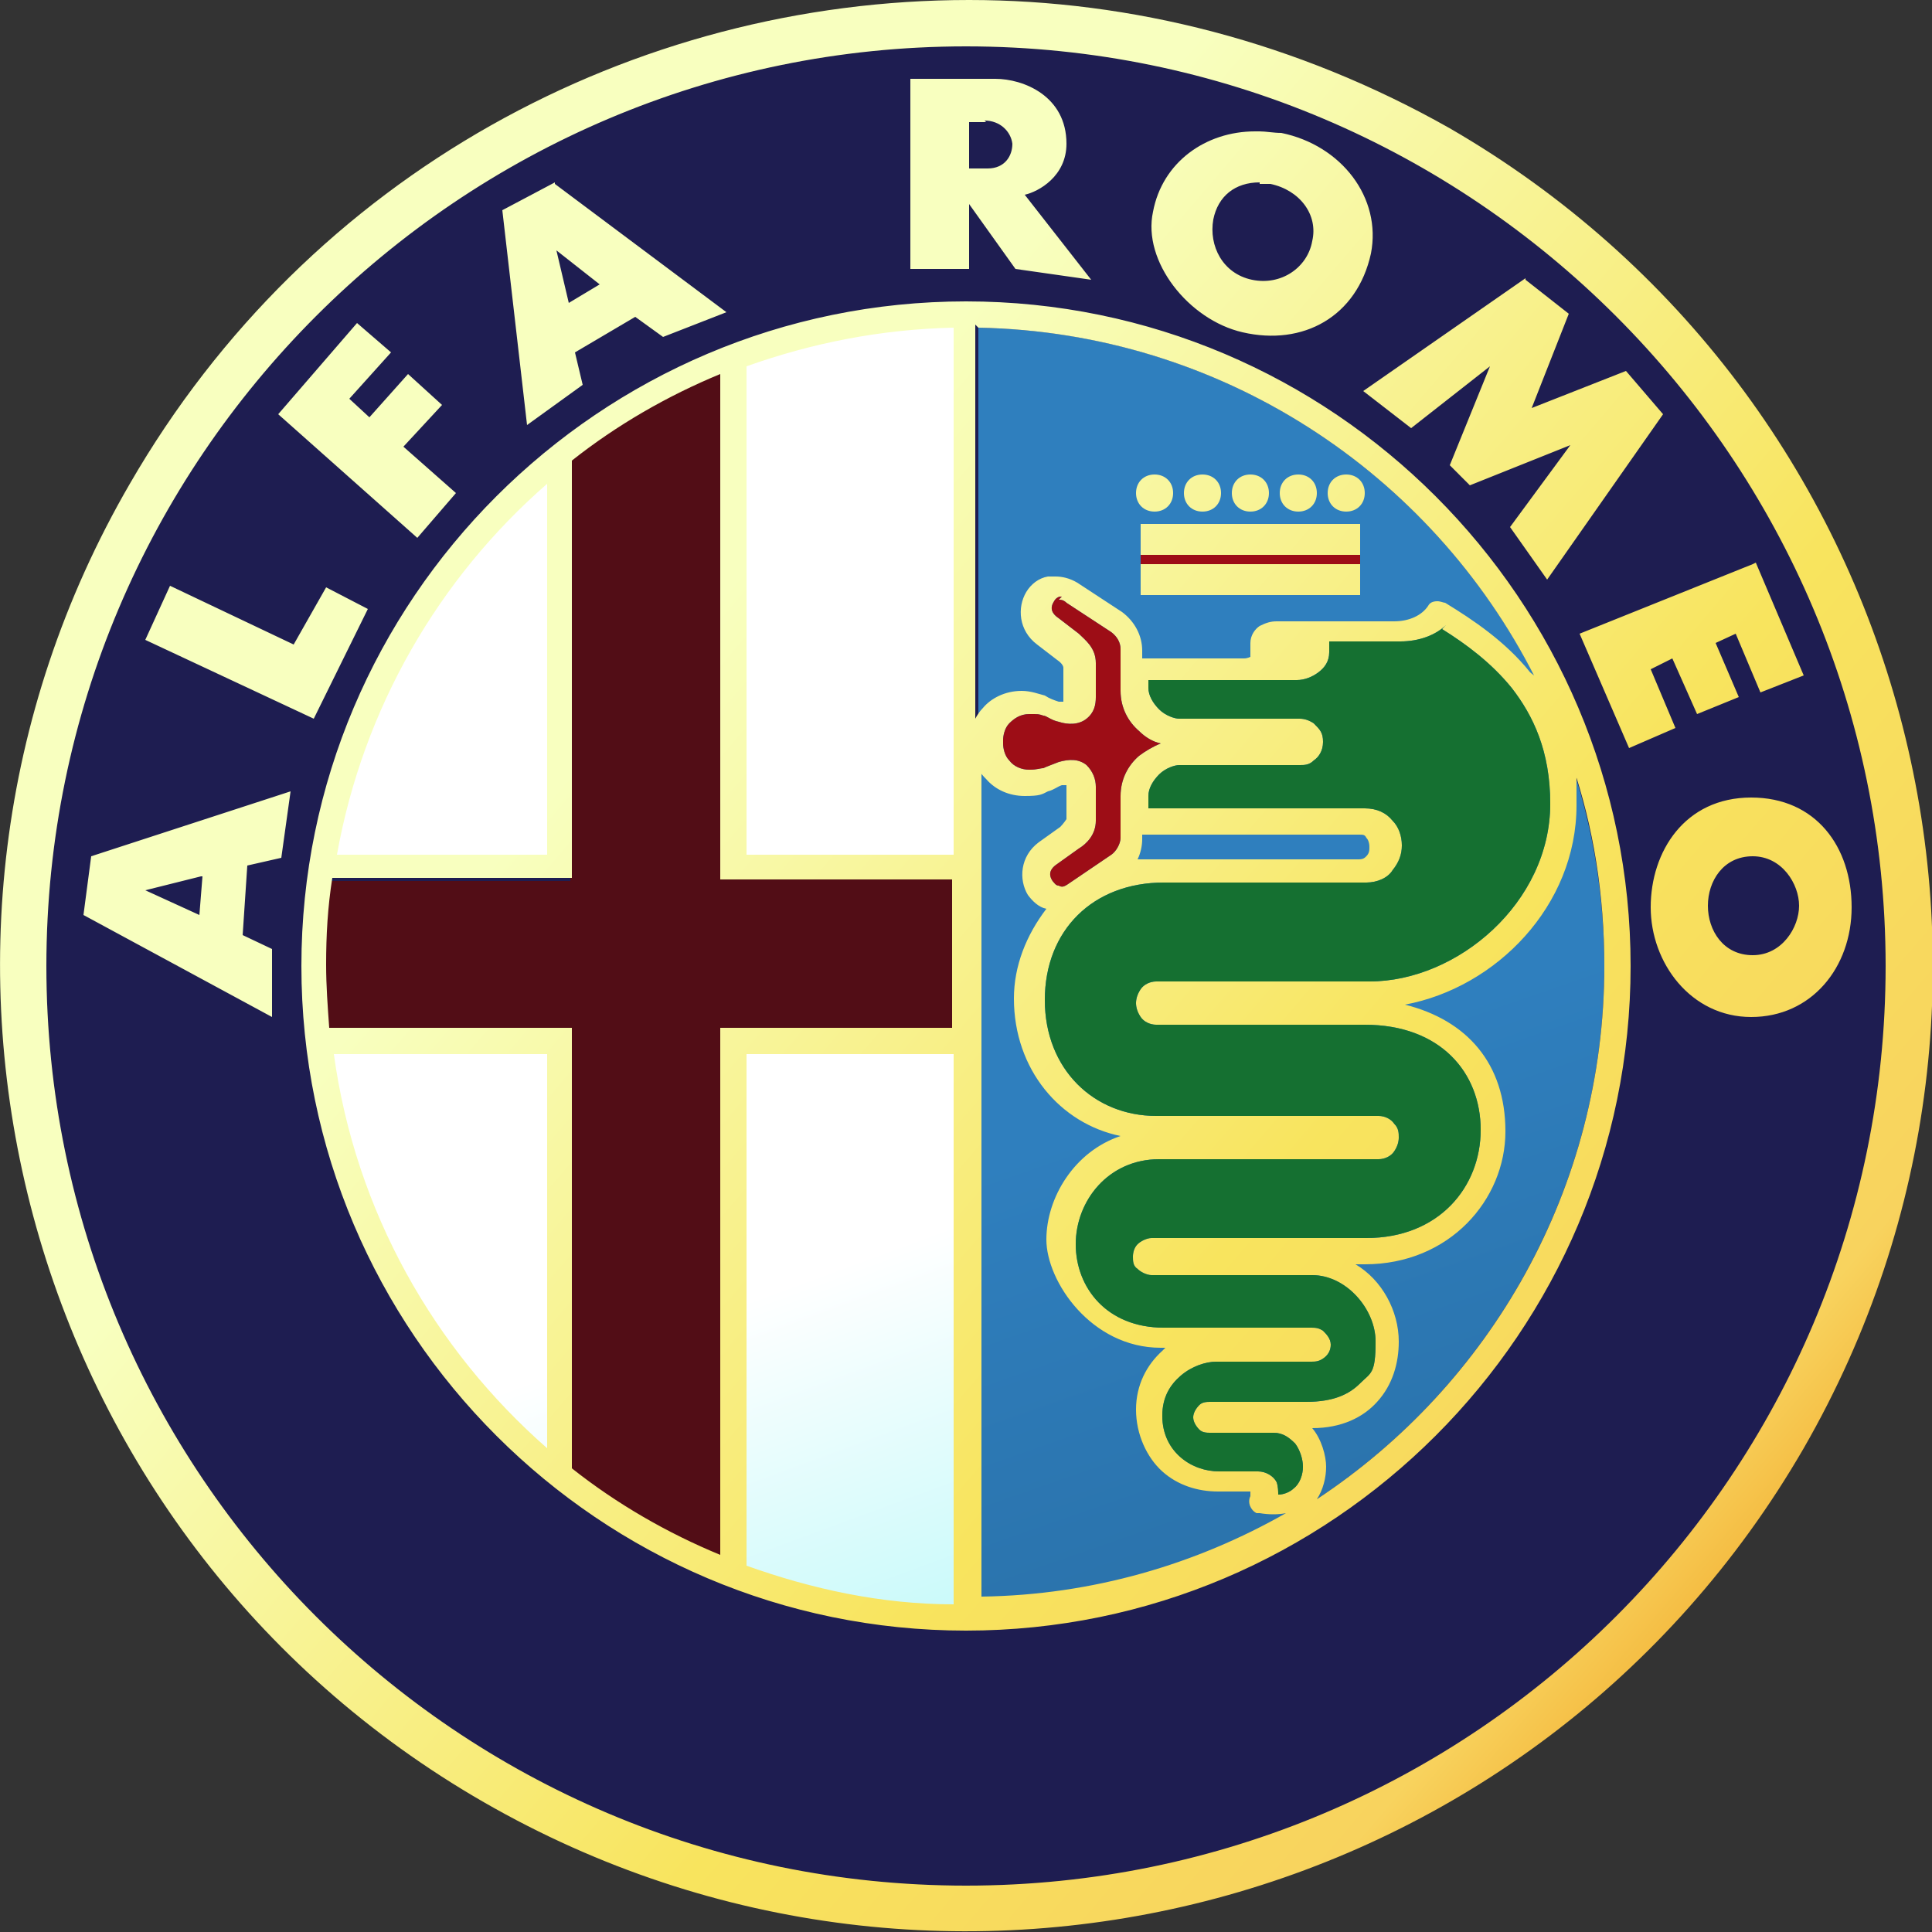 <svg xmlns="http://www.w3.org/2000/svg" xmlns:xlink="http://www.w3.org/1999/xlink" id="Layer_1" viewBox="0 0 125 125"><rect x="0" y="0" width="125" height="125" fill="#333333" stroke="none"/><defs><style>      .st0 {        fill: url(#linear-gradient2);      }      .st1 {        fill: url(#linear-gradient1);      }      .st2 {        fill: url(#linear-gradient3);      }      .st3 {        fill: url(#linear-gradient4);      }      .st4 {        fill: url(#linear-gradient);      }      .st5 {        fill: #fff38d;      }      .st6 {        fill: #1e1d51;      }      .st7 {        fill: #9d0d16;      }    </style><linearGradient id="linear-gradient" x1="-2391.1" y1="-1476.9" x2="-2371" y2="-1422.3" gradientTransform="translate(3200.3 1988.1) scale(1.3)" gradientUnits="userSpaceOnUse"><stop offset="0" stop-color="#fff"></stop><stop offset="1" stop-color="#53eeef"></stop></linearGradient><linearGradient id="linear-gradient1" x1="-2371.3" y1="-1485.7" x2="-2350.3" y2="-1425.3" gradientTransform="translate(3200.3 1988.1) scale(1.3)" gradientUnits="userSpaceOnUse"><stop offset="0" stop-color="#2f7fbe"></stop><stop offset="1" stop-color="#225d8b"></stop></linearGradient><linearGradient id="linear-gradient2" x1="-239.3" y1="-1623.3" x2="-211.9" y2="-1570.1" gradientTransform="translate(350.7 2209.3) scale(1.4)" gradientUnits="userSpaceOnUse"><stop offset="0" stop-color="#d50d16"></stop><stop offset=".5" stop-color="#880d16"></stop><stop offset="1" stop-color="#520d16"></stop></linearGradient><linearGradient id="linear-gradient3" x1="-259.4" y1="-1647" x2="-198.3" y2="-1594.8" gradientTransform="translate(362.8 2204.3) scale(1.3)" gradientUnits="userSpaceOnUse"><stop offset="0" stop-color="#f8ffbf"></stop><stop offset=".5" stop-color="#f8e45e"></stop><stop offset=".8" stop-color="#f8d35e"></stop><stop offset="1" stop-color="#ee8e0a"></stop></linearGradient><linearGradient id="linear-gradient4" x1="-2360.7" y1="-1469" x2="-2348.3" y2="-1432.1" gradientTransform="translate(3200.3 1988.1) scale(1.3)" gradientUnits="userSpaceOnUse"><stop offset="0" stop-color="#157031"></stop><stop offset="1" stop-color="#0f5324"></stop></linearGradient></defs><path class="st6" d="M122,62.5c0,32.9-26.6,59.5-59.5,59.5S3,95.4,3,62.5C3,29.6,29.6,3,62.5,3s59.5,26.6,59.5,59.5Z"></path><path class="st4" d="M62.3,20.7c-5.1,0-10,1-14.5,2.6v32.7h14.5V20.7ZM35.9,30.5c-7.6,6.4-12.9,15.3-14.7,25.3h14.7v-25.3ZM47.3,67.6v34.1c4.7,1.6,9.7,2.5,14.9,2.6v-36.7h-14.9ZM21.2,67.7c1.5,10.7,6.9,20.1,14.8,26.9v-26.9h-14.8Z"></path><path class="st1" d="M63.3,21.2c22.4.4,40.5,18.8,40.5,41.3s-18.1,40.9-40.5,41.3V21.2Z"></path><path class="st0" d="M46.7,23.8v33.1h15.3v9.8h-15.3v34.6c-3.5-1.5-6.8-3.4-9.8-5.7v-28.9h-16c-.1-1.4-.2-2.7-.2-4.1,0-1.9.1-3.8.4-5.6h15.8v-27.3c3-2.3,6.3-4.3,9.8-5.7h0Z"></path><path class="st5" d="M35.8,94"></path><path class="st7" d="M73.8,35.1h14.2v2h-14.2v-2Z"></path><path class="st2" d="M62.7,0C41,0,20,11.2,8.4,31.3-8.9,61.1,1.4,99.4,31.3,116.6c29.9,17.2,68.1,7,85.4-22.9,17.2-29.9,7-68.1-22.9-85.4C83.9,2.7,73.2,0,62.7,0h0ZM62.5,3c32.8,0,59.5,26.7,59.5,59.5s-26.6,59.5-59.5,59.5S3,95.3,3,62.5,29.7,3,62.5,3ZM58.9,5.1v12.3h3.8v-4.2l3,4.2,4.9.7-4.3-5.5c.9-.2,2.7-1.2,2.7-3.3,0-3.1-2.8-4.2-4.6-4.2h-5.5q0,0,0,0ZM63.7,7.8c1,0,1.7.7,1.8,1.5,0,.8-.5,1.6-1.6,1.6h-1.2v-3c0,0,1.1,0,1.1,0ZM81.4,8.5c0,0-.1,0-.2,0-3.2,0-6,2-6.6,5.2-.7,3.2,2.3,7,5.8,7.8,3.9.9,7.4-1,8.3-5.1.7-3.6-1.9-7-5.8-7.8-.5,0-1-.1-1.4-.1h0ZM35.9,11.8l-3.4,1.8,1.6,13.9,3.6-2.6-.5-2.1,3.9-2.3,1.8,1.3,4.1-1.6-11.1-8.3h0ZM81.5,11.9c.2,0,.5,0,.7,0,1.9.4,3.1,2,2.7,3.7-.3,1.7-2,2.9-3.9,2.5-1.9-.4-2.8-2.2-2.5-3.9.3-1.5,1.4-2.4,3-2.4ZM36,16.2l2.8,2.2-2,1.2-.8-3.4ZM98.7,18l-10.5,7.3,3.1,2.4,5.1-4-2.6,6.4,1.3,1.3,6.5-2.6-3.9,5.3,2.4,3.4,7.5-10.7-2.4-2.8-6.1,2.4,2.4-6.1-2.8-2.2ZM62.5,19.5c-23.7,0-43,19.3-43,43s19.3,43,43,43,43-19.3,43-43-19.3-43-43-43ZM23.1,20.9l-5.1,5.9,9,8,2.5-2.9-3.4-3,2.5-2.7-2.2-2-2.5,2.8-1.3-1.2,2.7-3-2.2-1.9ZM61.7,21.2v34.1h-13.4v-31.6c4.2-1.5,8.7-2.4,13.4-2.5h0ZM63.3,21.2c15.7.3,29.3,9.4,36,22.6,0-.1-.2-.2-.3-.3-1.6-2-3.7-3.4-5.5-4.5-.1,0-.3-.1-.5-.1-.3,0-.5.1-.6.3-.4.6-1.2,1-2.2,1h-7.6c-.4,0-.7.1-1.1.3-.3.2-.6.6-.6,1.1v.9s0,0,0,0c0,0-.2.1-.4.1h-6.6v-.5s0,0,0,0c0-1-.5-1.9-1.3-2.5h0s0,0,0,0l-2.9-1.9h0s0,0,0,0c-.5-.3-1-.4-1.4-.4-.2,0-.3,0-.5,0-.6.1-1.1.5-1.4,1-.6,1-.5,2.5.7,3.4l1.3,1h0s0,0,0,0c.3.2.4.4.4.5v2.2s0,0,0,0c0,0,0,0,0,0,0,0-.1,0-.3,0-.3-.1-.6-.2-.9-.4-.4-.1-.9-.3-1.5-.3-1.1,0-2,.5-2.5,1.1-.2.2-.4.5-.5.7v-25.5h0ZM46.6,24.3v32.6h15v9.6h-15v34.1c-3.4-1.4-6.7-3.3-9.6-5.6v-28.5h-15.7c-.1-1.4-.2-2.7-.2-4.1,0-1.9.1-3.7.4-5.6h15.5v-27c2.9-2.3,6.2-4.2,9.6-5.6ZM74.7,30.7c-.7,0-1.2.5-1.2,1.2s.5,1.2,1.2,1.2,1.2-.5,1.2-1.2-.5-1.2-1.2-1.2ZM77.8,30.7c-.7,0-1.2.5-1.2,1.2s.5,1.2,1.2,1.2,1.2-.5,1.2-1.2-.5-1.2-1.2-1.2ZM80.9,30.7c-.7,0-1.2.5-1.2,1.2s.5,1.2,1.2,1.2,1.2-.5,1.2-1.2-.5-1.2-1.2-1.2ZM84,30.7c-.7,0-1.2.5-1.2,1.2s.5,1.2,1.2,1.2,1.2-.5,1.2-1.2-.5-1.2-1.2-1.2ZM87.1,30.7c-.7,0-1.2.5-1.2,1.2s.5,1.2,1.2,1.2,1.2-.5,1.2-1.2-.5-1.2-1.2-1.2ZM35.4,31.3v24h-13.6c1.7-9.5,6.6-17.9,13.6-24ZM73.8,33.9v2h14.2v-2h-14.2ZM73.8,36.5v2h14.2v-2h-14.2ZM113.4,36.5l-11.2,4.5,3.2,7.4,3-1.3-1.6-3.8,1.4-.7,1.6,3.6,2.7-1.1-1.5-3.5,1.3-.6,1.6,3.8,2.8-1.1-3.1-7.3ZM11,37.9l-1.6,3.5,10.9,5.1,3.5-7.1-2.7-1.4-2.1,3.7-8-3.8ZM68.5,38.8c.1,0,.3,0,.5.2l2.9,1.9c.4.3.6.7.6,1.1v2.7s0,0,0,0c0,1.1.5,2,1.2,2.6.4.4.9.7,1.4.8-.5.2-1,.5-1.4.8-.7.6-1.2,1.5-1.2,2.6h0s0,2.7,0,2.7c0,.4-.3.9-.6,1.1l-2.8,1.9c-.3.2-.4.2-.6.1-.2,0-.3-.2-.4-.3-.2-.3-.3-.7.3-1.1h0s0,0,0,0l1.4-1c.5-.3,1.1-.9,1.1-1.8h0s0-2.2,0-2.2c0-.5-.2-1-.6-1.4-.5-.4-1.1-.4-1.8-.2-.5.2-.8.3-1,.4-.2,0-.4.1-.9.1s-1-.2-1.3-.6c-.3-.3-.4-.8-.4-1.1v-.2c0-.3.1-.8.4-1.1.3-.3.7-.6,1.3-.6s.6,0,.9.1c.2,0,.5.3,1,.4.6.2,1.3.2,1.8-.2.5-.4.6-.9.6-1.4v-2.2s0,0,0,0c0-1-.7-1.5-1.1-1.9l-1.3-1h0s0,0,0,0c-.6-.4-.5-.8-.3-1.1.1-.2.3-.3.4-.3,0,0,0,0,.1,0ZM93.3,40.7c1.6,1,3.2,2.2,4.5,3.8,1.4,1.8,2.5,4.1,2.5,7.5,0,6.4-6,11.5-11.7,11.5h-13.8c-.4,0-.8.2-1,.5-.2.3-.3.6-.3.9,0,.3.1.6.3.9.2.3.6.5,1,.5h13.5c4.9,0,7.5,3.1,7.5,6.8s-2.7,7-7.4,7h-13.9c-.3,0-.7.2-.9.4-.2.2-.3.5-.3.8,0,.3,0,.6.3.8.2.2.6.4.9.4h10.4c2.2,0,4.1,2.2,4.1,4.3s-.3,2-1,2.7c-.7.7-1.7,1.2-3.5,1.2h-6.2c-.2,0-.5,0-.7.2s-.4.5-.4.8c0,.3.2.6.4.8.2.2.5.2.7.2h4.1c.6,0,1,.3,1.4.7.3.4.5,1,.5,1.5s-.2,1.1-.6,1.4c-.2.2-.6.4-1,.4,0-.2,0-.5-.1-.8-.2-.4-.7-.7-1.2-.7h-2.5c-.9,0-1.8-.3-2.5-.9-.7-.6-1.2-1.5-1.2-2.7s.5-2,1.2-2.6c.7-.6,1.6-.9,2.3-.9h6.1c.3,0,.5,0,.8-.2.3-.2.5-.5.5-.9,0-.4-.3-.7-.5-.9-.3-.2-.5-.2-.8-.2h-9.5c-3.7,0-5.7-2.6-5.7-5.4s2.1-5.5,5.4-5.5h14.2c.4,0,.8-.2,1-.5.2-.3.3-.6.3-.9,0-.3,0-.6-.3-.9-.2-.3-.6-.5-1-.5h-14.4c-4,0-7.2-3-7.2-7.5s3.1-7.6,7.7-7.6h13.1c.7,0,1.4-.3,1.7-.8.4-.5.6-1,.6-1.6,0-.6-.2-1.2-.6-1.6-.4-.5-1-.8-1.8-.8h-14v-.8c0-.5.3-1,.7-1.4.4-.4,1-.6,1.3-.6h7.8c.3,0,.6,0,.9-.3.3-.2.6-.6.6-1.2s-.2-.8-.6-1.2c-.3-.2-.6-.3-.9-.3h-7.8c-.3,0-.9-.2-1.3-.6-.4-.4-.7-.9-.7-1.4v-.5h9.6c.5,0,1-.2,1.4-.5.4-.3.7-.7.7-1.3v-.7h4.6c1.2,0,2.3-.4,3-1.1h0ZM101.7,49.4c1.4,4.1,2.1,8.5,2.1,13.1,0,14.4-7.4,27.1-18.6,34.5.4-.6.6-1.4.6-2.1s-.3-1.8-.9-2.5c0,0,0,0,0,0,1.9,0,3.3-.7,4.2-1.7,1-1.1,1.4-2.5,1.4-3.9,0-2-1.1-4-2.8-5h.6c5.5,0,9.1-4.2,9.1-8.6s-2.5-7.2-6.5-8.2c5.9-1.1,11.1-6.4,11.1-12.9s0-1.7-.2-2.5h0ZM63.3,49.7c.1.3.3.5.5.7.6.7,1.5,1.1,2.5,1.1s1.1-.1,1.5-.3c.4-.1.6-.3.9-.4.2,0,.2,0,.3,0,0,0,0,0,0,0h0s0,2.2,0,2.2c0,0-.2.3-.4.5h0s0,0,0,0l-1.4,1c-1.2.9-1.3,2.4-.7,3.4.3.4.7.8,1.2.9-1.3,1.7-2.1,3.7-2.1,5.8,0,4.6,3,8.1,6.9,8.9-3,1-4.8,4-4.8,6.7s2.9,7,7.4,7h.3c0,0-.1.1-.2.2-1,.9-1.7,2.2-1.7,3.8s.7,3.1,1.7,4c1,.9,2.3,1.3,3.6,1.3h2.1c0,.2,0,.3,0,.3-.2.4,0,.9.4,1.1,0,0,.1,0,.2,0,.6.1,1.2.1,1.7,0-5.8,3.3-12.5,5.3-19.7,5.4v-54.1ZM18.8,51.2l-12.9,4.2-.5,3.8,12.2,6.6v-4.4c0,0-1.9-.9-1.9-.9l.3-4.5,2.2-.5.6-4.3h0ZM113.3,51.6c-4.3,0-6.5,3.5-6.5,7.1s2.6,7.1,6.5,7.1c3.9,0,6.5-3.2,6.5-7.1s-2.3-7.1-6.5-7.1ZM74,54h13.9c.3,0,.4,0,.5.2.1.1.2.3.2.6,0,.2,0,.4-.2.6-.1.1-.2.2-.5.2h-13.1c-.4,0-.8,0-1.2,0,.2-.4.3-.9.3-1.3h0s0-.3,0-.3ZM113.4,55.4c1.9,0,3,1.8,3,3.2s-1.1,3.2-3,3.2-2.9-1.6-2.9-3.2,1-3.2,2.9-3.2ZM13.1,56.7l-.2,2.5-3.5-1.6,3.6-.9ZM21.6,68.2h13.8v25.5c-7.3-6.4-12.4-15.3-13.8-25.5ZM48.3,68.2h13.4v35.6c-4.7,0-9.2-1-13.4-2.5v-33.1Z"></path><path class="st7" d="M68.5,38.8c.1,0,.3,0,.5.2l2.9,1.9c.4.3.6.7.6,1.1v2.7s0,0,0,0c0,1.1.5,2,1.2,2.6.4.4.9.7,1.4.8-.5.2-1,.5-1.4.8-.7.6-1.2,1.5-1.2,2.6h0s0,2.7,0,2.7c0,.4-.3.9-.6,1.1l-2.8,1.9c-.3.2-.4.2-.6.1-.2,0-.3-.2-.4-.3-.2-.3-.3-.7.3-1.1h0s0,0,0,0l1.4-1c.5-.3,1.1-.9,1.1-1.8h0s0-2.2,0-2.2c0-.5-.2-1-.6-1.4-.5-.4-1.1-.4-1.8-.2-.5.2-.8.3-1,.4-.2,0-.4.1-.9.1s-1-.2-1.3-.6c-.3-.3-.4-.8-.4-1.1v-.2c0-.3.1-.8.4-1.1.3-.3.7-.6,1.3-.6s.6,0,.9.1c.2,0,.5.3,1,.4.6.2,1.3.2,1.8-.2.5-.4.6-.9.6-1.4v-2.2s0,0,0,0c0-1-.7-1.5-1.1-1.9l-1.3-1h0s0,0,0,0c-.6-.4-.5-.8-.3-1.1.1-.2.3-.3.4-.3,0,0,0,0,.1,0Z"></path><path class="st3" d="M93.3,40.7c1.6,1,3.2,2.2,4.5,3.8,1.4,1.8,2.5,4.1,2.5,7.5,0,6.4-6,11.5-11.7,11.5h-13.8c-.4,0-.8.2-1,.5-.2.3-.3.6-.3.9,0,.3.1.6.3.9.2.3.6.5,1,.5h13.5c4.9,0,7.5,3.1,7.5,6.8s-2.7,7-7.4,7h-13.9c-.3,0-.7.2-.9.4-.2.2-.3.5-.3.8,0,.3,0,.6.3.8.2.2.6.4.9.4h10.4c2.2,0,4.1,2.2,4.1,4.3s-.3,2-1,2.7c-.7.7-1.7,1.2-3.5,1.2h-6.2c-.2,0-.5,0-.7.2s-.4.5-.4.8c0,.3.2.6.4.8.2.2.5.2.7.2h4.1c.6,0,1,.3,1.4.7.3.4.5,1,.5,1.5s-.2,1.1-.6,1.4c-.2.2-.6.4-1,.4,0-.2,0-.5-.1-.8-.2-.4-.7-.7-1.2-.7h-2.5c-.9,0-1.8-.3-2.5-.9-.7-.6-1.2-1.5-1.2-2.7s.5-2,1.2-2.6c.7-.6,1.6-.9,2.3-.9h6.1c.3,0,.5,0,.8-.2.3-.2.5-.5.5-.9,0-.4-.3-.7-.5-.9-.3-.2-.5-.2-.8-.2h-9.5c-3.7,0-5.7-2.6-5.7-5.4s2.1-5.5,5.4-5.5h14.2c.4,0,.8-.2,1-.5.2-.3.3-.6.3-.9,0-.3,0-.6-.3-.9-.2-.3-.6-.5-1-.5h-14.4c-4,0-7.2-3-7.2-7.5s3.1-7.6,7.7-7.6h13.1c.7,0,1.4-.3,1.7-.8.4-.5.6-1,.6-1.6,0-.6-.2-1.2-.6-1.6-.4-.5-1-.8-1.8-.8h-14v-.8c0-.5.3-1,.7-1.4.4-.4,1-.6,1.3-.6h7.8c.3,0,.6,0,.9-.3.3-.2.6-.6.6-1.2s-.2-.8-.6-1.2c-.3-.2-.6-.3-.9-.3h-7.8c-.3,0-.9-.2-1.3-.6-.4-.4-.7-.9-.7-1.4v-.5h9.6c.5,0,1-.2,1.4-.5.4-.3.7-.7.7-1.3v-.7h4.6c1.2,0,2.3-.4,3-1.1h0Z"></path></svg>